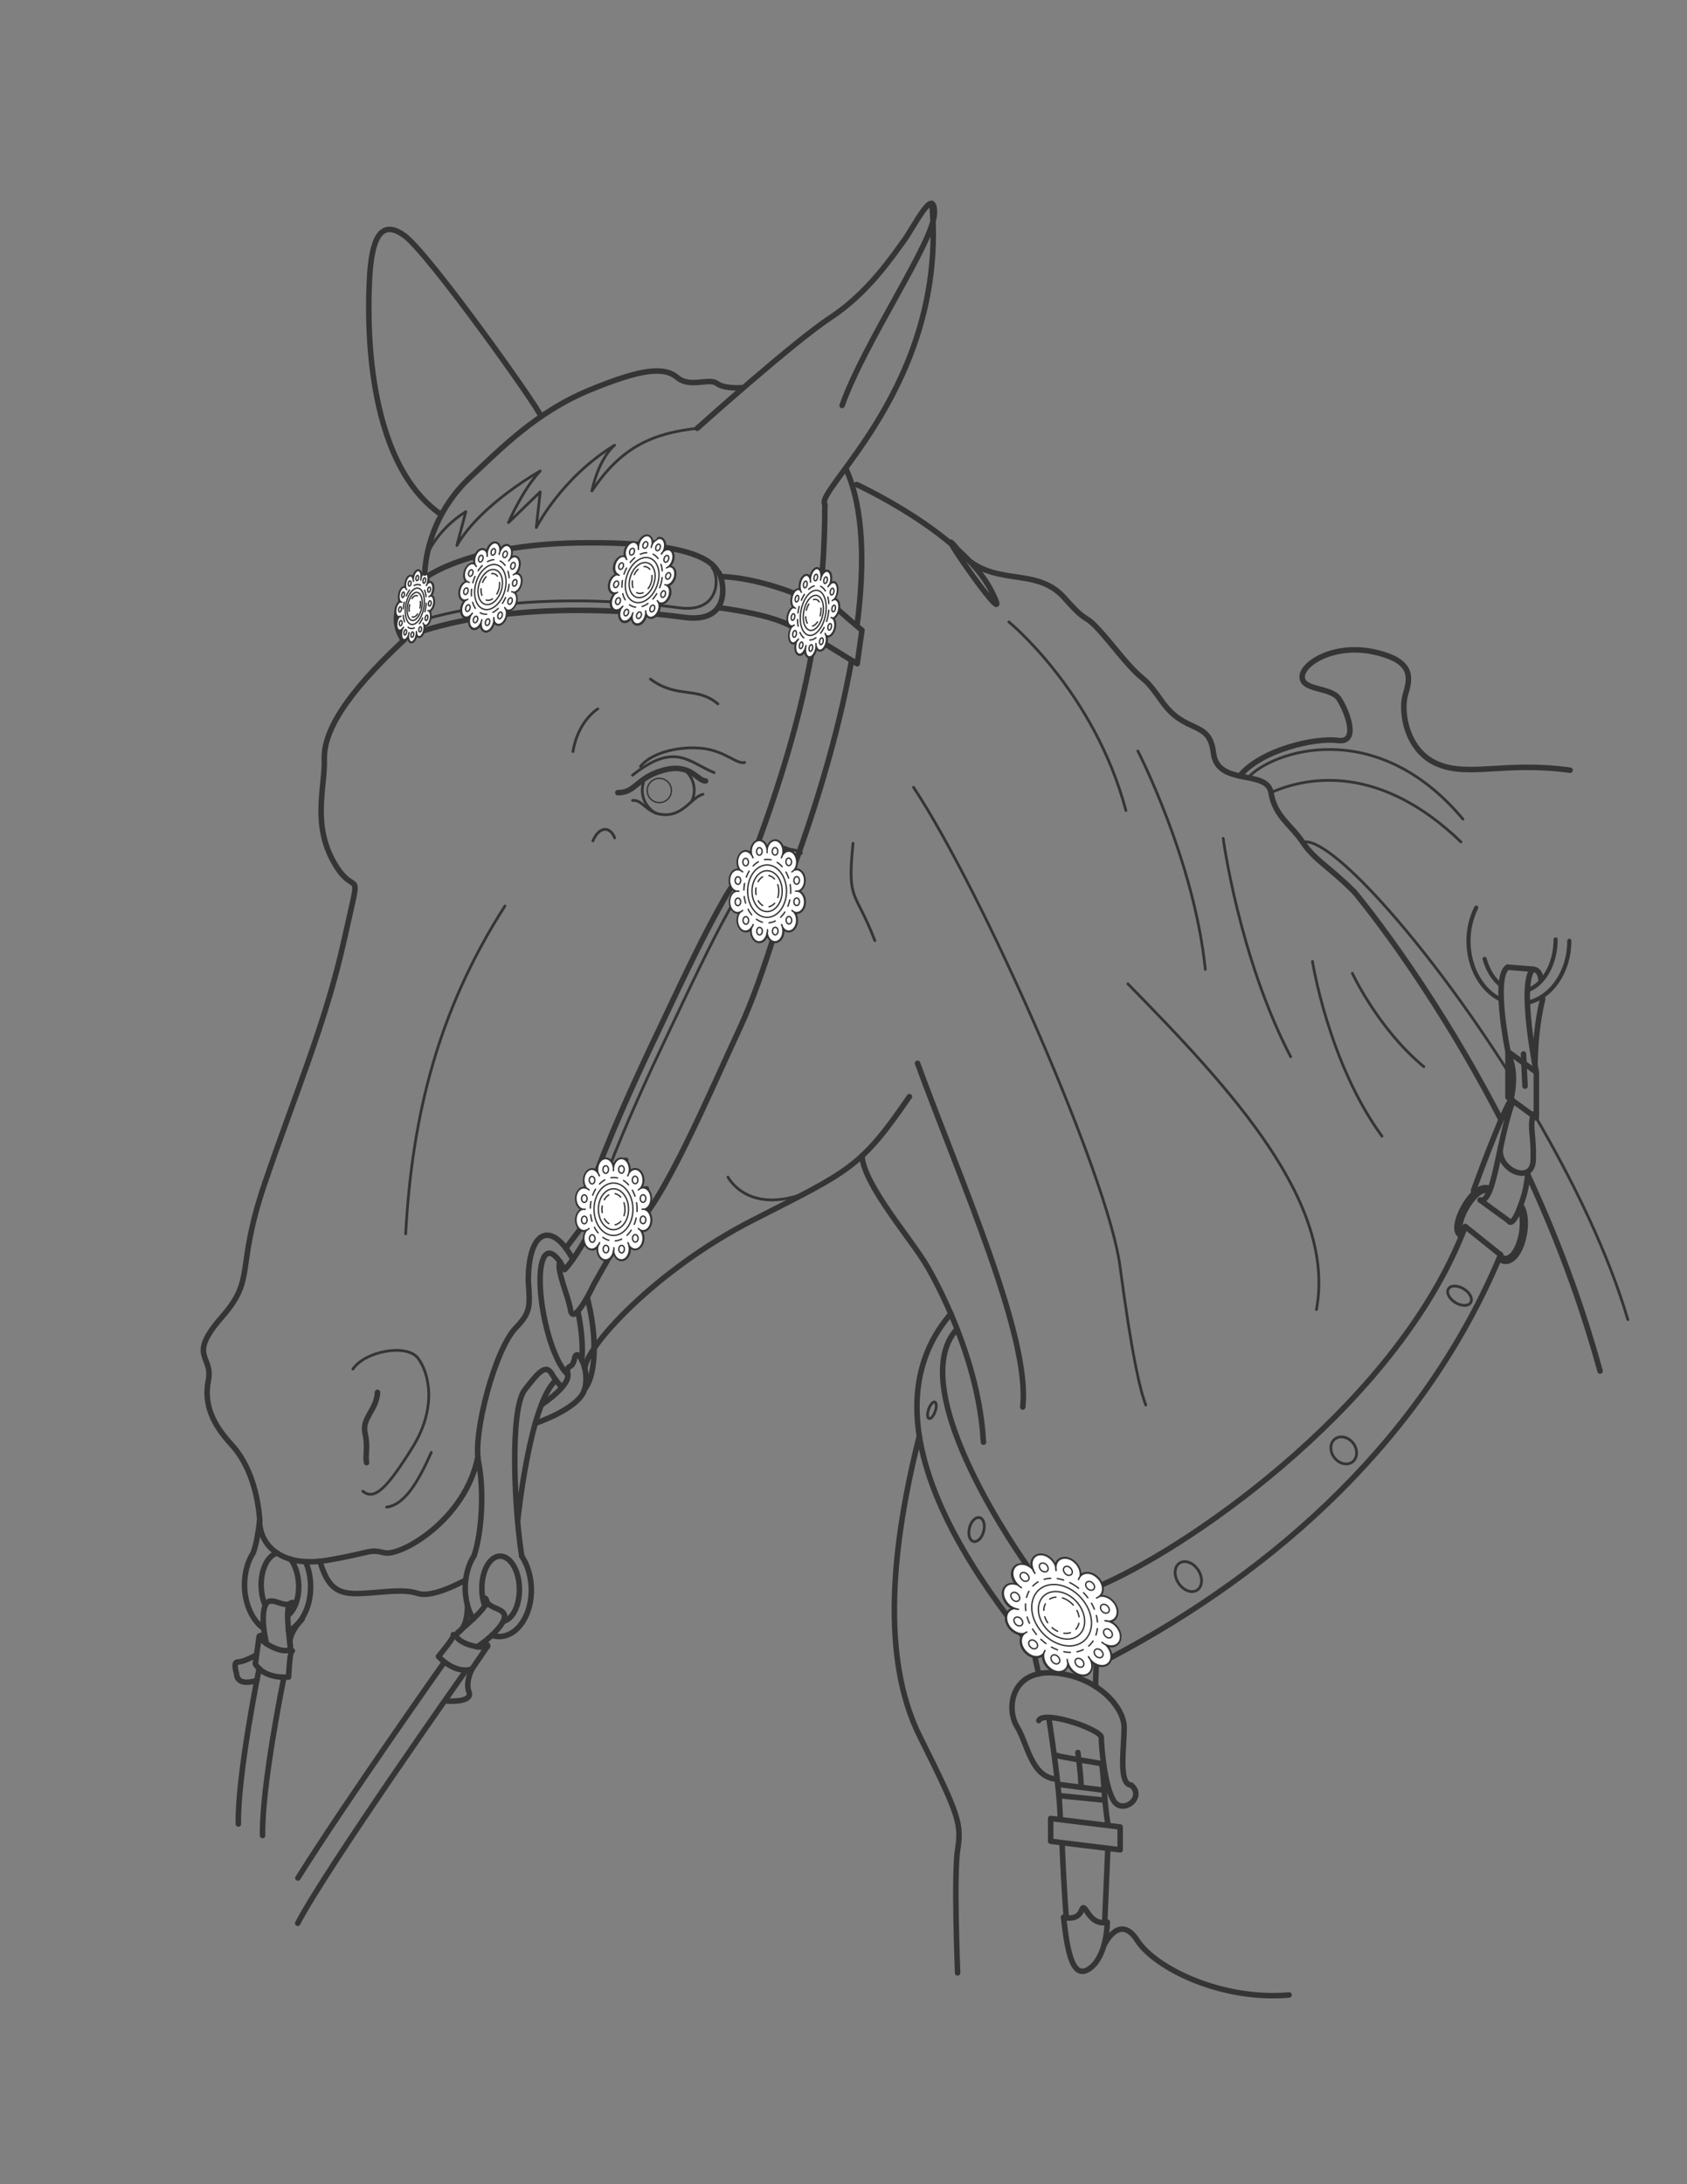<svg xmlns="http://www.w3.org/2000/svg" viewBox="0 0 8500 11000" fill-rule="evenodd" text-rendering="geometricPrecision" image-rendering="optimizeQuality" clip-rule="evenodd" shape-rendering="geometricPrecision"><rect x="0" y="0" width="8500" height="11000" fill="#808080" stroke="none"/><defs><style>.str0,.str1,.str2,.str3,.str4,.str5{stroke:#353535;stroke-width:6.945;stroke-linecap:round;stroke-linejoin:round}.str0,.str1,.str3,.str4,.str5{stroke-width:13.89}.str0,.str3,.str4,.str5{stroke-width:20.835}.str0,.str3,.str4{stroke-width:27.779}.str3,.str4{stroke-width:41.665}.str3{stroke-width:6.945;stroke-dasharray:33.331 33.331}.fil0,.fil2{fill:none}.fil0{fill-rule:nonzero}.fil1{fill:#fff}</style></defs><g id="Layer_x0020_1"><g id="_708277176"><path class="fil0 str0" d="M5206 8305l27 125M5524 8383s-5 79-3 112M2026 3214c499-196 1165-140 1420-105s196-205 174-227c-21-22-49-158-705-148-655 10-1025 245-890 480z"/><path class="fil0 str1" d="M3589 2860c36 41 42 229-167 201-255-35-921-90-1420 105m54-257c2-2 4-4 7-6"/><path class="fil0 str0" d="M3113 3992c92 0 92-75 229-113 138-38 171 54 213 54M2038 3221c-304 283-408 467-404 604 4 138-63 325 50 521s142-29 50 388-250 784-400 1225c-150 442-42 475-217 675s-42 192-67 317 25 225 117 325 133 250 142 383M1902 7012c-4 88-79 129-63 204 17 75 0 113 8 150M1308 7660c2 127 115 235 340 198 225-38 208-58 288-38 79 21 409-163 472-484M2443 8088c-9-24-15-53-15-84-2-91 39-166 91-167s96 71 98 162c2 85-34 157-81 166"/><path class="fil0 str0" d="M1464 7852c23 29 39 77 41 130 2 69-21 128-55 154m-114-52c-12-27-19-60-20-96-2-85 34-156 81-166M2388 7836c-30 46-45 107-44 170 2 56 16 107 40 148m94 82c13 4 26 6 39 6 92-2 164-111 160-244-2-60-19-118-49-162"/><path class="fil0 str0" d="M1276 7820c-30 46-45 107-44 170 3 93 41 172 96 211m125 13c67-32 115-124 112-232-1-41-10-82-25-117M2629 7836c-35-208-64-733 15-837M2388 7836c40-115 52-332 23-474s83-567 188-675c72-75 73-103 63-232M1276 7820c15-42 25-99 32-160M2644 6999c58-72 101-134 134-84M2838 6383c-27-50-53-75-75-71-47 10-55 157-20 328 28 135 75 245 117 281m71-70c7-61 1-149-19-246M2778 6915c17 30 36 54 53 71m113 12c52-58 66-223 28-407-4-18-8-35-12-53"/><path class="fil0 str0" d="M2886 6341c-46-84-97-128-140-119-54 11-86 102-84 238"/><path class="fil0 str0" d="M4156 2540c0 458-62 934-308 1625-20 56-43 118-67 183m-628 1495c-129 273-241 483-308 551"/><path class="fil0 str0" d="M2821 6354c-19 42 42 170 54 245 13 75 96-85 113-123 4-10 114-196 269-489m695-1495c138-355 269-776 339-1167m27-173c41-315 33-599-57-794M2444 8049c31 21-33 83-135 171M1477 8071c-37-6-31 84-15 218"/><path class="fil0 str0" d="M2446 8051c13 49 71 44 92 74s-38 104-134 169M1476 8071c-43 27-82-15-118-7s-42 102-15 215M2355 8082s6 105-46 139M1522 8155s-75 73-59 134"/><path class="fil0 str0" d="M2309 8220c-35 27 36 65 96 73s57-1 47-14M1463 8288c8 43-70 24-120-10s-41-40-25-42"/><path class="fil0 str0" d="M2284 8232c16 2-75 110-75 110s83 93 170 63M1473 8314c-13-9-19 132-19 132s-123 13-168-68M2454 8294l-75 110M1305 8245l-18 132M2235 8376s-490 693-734 1082M2344 8418s-700 991-844 1268M1306 8402s-110 539-105 784M1428 8460s-110 539-105 784"/><path class="fil0 str0" d="M1282 8340s-58 31-84 30-6 59-6 59-4 67 102 34M2379 8404s-36 66-16 118c20 53-108 45-108 45"/><path class="fil0 str1" d="M1778 6895c60-90 271-130 328-55s97 250-28 450-190 270-250 220M2173 7315c-67 150-135 264-225 275"/><path class="fil0 str0" d="M1612 7863c41 137 91 167 206 162s211-25 288 0 240-68 240-68M2608 7662s60-595 193-711"/><path class="fil0 str0" d="M2728 7075s142-93 133-153c-9-61 21-16 34-81s80 60 50 158c-30 97-248 169-248 169"/><path class="fil0 str1" d="M2544 4563c-340 530-468 1063-500 1651"/><path class="fil0 str0" d="M4955 7263c-20-380-200-740-280-880s-322-412-332-562"/><path class="fil0 str1" d="M3187 4031c55-5 71 71 165 72s133-88 190-103"/><path class="fil0 str1" d="M3242 3941c-4 12-6 25-6 39 0 50 28 94 70 116m179-60c8-17 13-36 13-56 0-38-16-74-45-99M3227 3860c60-75 210-105 320-90s165 80 205 70M3277 3420c135 100 235 35 340 125M3012 3570s-100 60-125 215M2987 4235c35-80 90-70 110-15M4603 3965c350 530 980 1961 1040 2411s100 620 130 700M5683 4955c520 530 1050 1100 950 1640"/><path class="fil0 str0" d="M4623 5355c220 600 570 1380 530 1731M4582 5523c-247 360-299 372-789 622s-845 642-846 747"/><path class="fil0 str1" d="M2083 2929c-1-7-1-15 1-24 5-20 16-34 26-31s14 22 10 43c0 2-1 3-1 5"/><path class="fil0 str1" d="M2049 2970c-3-4-5-10-5-18-1-19 7-41 18-48s21 2 22 22v4"/><path class="fil0 str1" d="M2025 3033c-4 0-8-3-10-8-6-13-4-37 5-53s21-18 28-5c0 1 1 2 1 3"/><path class="fil0 str1" d="M2019 3102c-4 4-9 5-13 4-10-3-14-22-10-43 5-20 16-34 26-31 1 0 1 1 2 1"/><path class="fil0 str1" d="M2032 3158c-3 7-7 12-12 15-11 7-21-2-22-22-1-19 7-41 18-48 1-1 2-1 2-1"/><path class="fil0 str1" d="M2061 3186c-1 8-4 16-7 22-9 16-21 18-28 5-6-13-4-37 5-53 1-1 1-2 2-3"/><path class="fil0 str1" d="M2097 3178c1 7 1 15-1 24-5 20-16 34-26 31s-14-22-10-43c0-2 1-3 1-5"/><path class="fil0 str1" d="M2132 3138c3 4 5 10 5 18 1 19-7 41-18 48s-21-2-22-22v-4"/><path class="fil0 str1" d="M2155 3074c4 0 8 3 10 8 6 13 4 37-5 53s-21 18-28 5c0-1-1-2-1-3"/><path class="fil0 str1" d="M2161 3006c4-4 9-5 13-4 10 3 14 22 10 43-5 20-16 34-26 31-1 0-1-1-2-1"/><path class="fil0 str1" d="M2148 2950c3-7 7-12 12-15 11-7 21 2 22 22 1 19-7 41-18 48-1 1-2 1-2 1"/><path class="fil0 str1" d="M2119 2922c1-8 4-16 7-22 9-16 21-18 28-5 6 13 4 37-5 53-1 1-1 2-2 3"/><path class="fil1 str2" d="M2160 3076h-2c-1 0-1-1-2-1 2 0 3 1 5 1zm6-74c-1 1-2 1-3 2s-2 1-2 1c2-2 3-3 5-3zm-14-60c-1 1-1 3-2 4s-1 2-2 3c1-3 3-5 4-7zm-30-30c0 2-1 3-1 5s-1 3-1 5c0-3 1-6 2-9zm-39 8v8c0-3-1-6-1-9zm-37 44c1 1 1 2 2 3 0 1 1 2 1 3l-3-6zm-25 68h2c1 0 1 1 2 1-2 0-3-1-5-1zm-6 74c1-1 2-1 3-2s2-1 2-1c-2 2-3 3-5 3zm14 60c1-1 1-3 2-4s1-2 2-3c-1 3-3 5-4 7zm30 30c0-2 1-3 1-5s1-3 1-5c0 3-1 6-2 9zm39-8v-8c0 3 1 6 1 9zm37-44c-1-1-1-2-2-3 0-1-1-2-1-3l3 6zm26-8c9-16 11-40 5-53-2-3-4-6-6-7 9 1 20-13 24-31 5-20 0-40-10-43-2-1-5-1-8 1 10-9 16-28 15-46-1-19-11-29-22-22-3 2-5 5-8 8 7-16 8-37 3-49-6-13-19-11-28 5-2 4-4 8-5 13 3-18-2-35-11-38-10-3-22 11-26 31-1 5-2 10-2 15-2-16-11-24-21-17-11 7-19 29-18 48 0 5 1 9 2 12-7-10-18-6-26 8-9 16-11 40-5 53 2 3 4 6 6 7-9-1-20 13-24 31-5 20 0 40 10 43 2 1 5 1 8-1-10 9-16 28-15 46 1 19 11 29 22 22 3-2 5-5 8-8-7 16-8 37-3 49 6 13 19 11 28-5 2-4 4-8 5-13-3 18 2 35 11 38 10 3 22-11 26-31 1-5 2-10 2-15 2 16 11 24 21 17 11-7 19-29 18-48 0-5-1-9-2-12 7 10 18 6 26-8z"/><path class="fil2 str2" d="M2172 3041c2-7 0-14-4-15s-8 4-9 11c-2 7 0 14 4 15s8-4 9-11zM2169 2965c0-7-4-10-8-8-4 3-7 10-6 17 0 7 4 10 8 8 4-3 7-10 6-17zM2144 2913c-2-5-7-4-10 2s-4 14-2 19 7 4 10-2 4-14 2-19zM2105 2898c-4-1-8 4-9 11-2 7 0 14 4 15s8-4 9-11c2-7 0-14-4-15zM2063 2926c-4 3-7 10-6 17 0 7 4 10 8 8 4-3 7-10 6-17 0-7-4-10-8-8zM2027 2987c-3 6-4 14-2 19s7 4 10-2 4-14 2-19-7-4-10 2zM2009 3067c-2 7 0 14 4 15s8-4 9-11c2-7 0-14-4-15s-8 4-9 11zM2012 3143c0 7 4 10 8 8 4-3 7-10 6-17 0-7-4-10-8-8-4 3-7 10-6 17zM2036 3195c2 5 7 4 10-2s4-14 2-19-7-4-10 2-4 14-2 19zM2075 3209c4 1 8-4 9-11 2-7 0-14-4-15s-8 4-9 11c-2 7 0 14 4 15zM2118 3182c4-3 7-10 6-17 0-7-4-10-8-8-4 3-7 10-6 17 0 7 4 10 8 8zM2153 3120c3-6 4-14 2-19s-7-4-10 2-4 14-2 19 7 4 10-2zM2134 3068c11-50 0-97-24-105s-53 26-64 76 0 97 24 105 53-26 64-76z"/><path class="fil2 str2" d="M2124 3065c9-39 0-75-19-81s-41 20-50 59 0 75 19 81 41-20 50-59z"/><path class="fil2 str3" d="M2143 3071c13-60 0-117-29-126-30-10-64 31-78 92-13 60 0 117 29 127 30 10 64-31 78-92z"/><path class="fil2 str3" d="M2116 3062c7-30 0-57-14-62-15-5-32 15-38 45-7 30 0 57 14 62s32-15 38-45z"/><path class="fil2 str0" d="M2939 6091c39-118 121-355 344-827 223-473 275-574 361-728 87-154 226-324 342-246"/><path class="fil2 str1" d="M2991 6098c39-118 121-355 344-827 223-473 275-574 361-728 87-154 226-324 342-246"/><path class="fil2 str0" d="M3182 6193c150-106 412-731 542-1007s252-733 252-733"/><path class="fil2 str1" d="M3794 4321c-5-9-8-21-8-33 0-30 18-54 40-54s40 24 40 54v7"/><path class="fil2 str1" d="M3742 4392c-8-4-15-12-19-23-11-26-4-59 15-74s44-6 55 20c1 2 2 4 2 6"/><path class="fil2 str1" d="M3723 4489c-8 1-17-1-25-7-19-15-26-48-15-74s35-35 55-20c1 1 3 2 4 4"/><path class="fil2 str1" d="M3743 4585c-7 7-15 11-24 11-22 0-40-24-40-54s18-54 40-54h5"/><path class="fil2 str1" d="M3795 4656c-3 11-9 20-17 26-19 15-44 6-55-20s-4-59 15-74c1-1 3-2 4-3"/><path class="fil2 str1" d="M3866 4682c1 11 0 23-5 34-11 26-35 35-55 20-19-15-26-48-15-74l3-6"/><path class="fil2 str1" d="M3938 4656c5 9 8 21 8 33 0 30-18 54-40 54s-40-24-40-54v-7"/><path class="fil2 str1" d="M3990 4585c8 4 15 12 19 23 11 26 4 59-15 74s-44 6-55-20c-1-2-2-4-2-6"/><path class="fil2 str1" d="M4009 4488c8-1 17 1 25 7 19 15 26 48 15 74s-35 35-55 20c-1-1-3-2-4-4"/><path class="fil2 str1" d="M3989 4391c7-7 15-11 24-11 22 0 40 24 40 54s-18 54-40 54h-5"/><path class="fil2 str1" d="M3937 4320c3-11 9-20 17-26 19-15 44-6 55 20s4 59-15 74c-1 1-3 2-4 3"/><path class="fil2 str1" d="M3866 4295c-1-11 0-23 5-34 11-26 35-35 55-20 19 15 26 48 15 74l-3 6"/><path class="fil1 str2" d="M4019 4488h-10c3-1 7-1 10 0zm-21-104l-4 4c-1 1-3 2-4 3 3-3 6-5 9-7zm-56-76c-1 2-1 4-2 6l-3 6c1-4 3-8 5-12zm-77-28v14-14zm-76 28l3 6c1 2 2 4 2 6-2-4-4-8-5-12zm-56 76c2 1 3 2 5 3 1 1 3 2 4 4-3-2-6-4-9-7zm-20 104h10c-3 1-7 1-10 0zm21 104l4-4c1-1 3-2 4-3-3 3-6 5-9 7zm56 76c1-2 1-4 2-6l3-6c-1 4-3 8-5 12zm77 28v-14 14zm76-28l-3-6c-1-2-2-4-2-6 2 4 4 8 5 12zm56-76c-2-1-3-2-5-3-1-1-3-2-4-4 3 2 6 4 9 7zm50-23c11-26 4-59-15-74-5-4-10-6-15-7 20-3 35-26 35-54 0-30-18-54-40-54-5 0-11 2-15 4 16-16 20-46 10-70-11-26-35-35-55-20-5 4-9 9-12 14 8-25 1-54-17-68-19-15-44-6-55 20-3 6-4 13-5 20-3-27-19-47-40-47-22 0-40 24-40 54 0 7 1 15 3 21-12-21-34-28-52-14-19 15-26 48-15 74 3 6 6 12 10 16-18-10-40-1-50 23-11 26-4 59 15 74 5 4 10 6 15 7-20 3-35 26-35 54 0 30 18 54 40 54 5 0 11-2 15-4-16 16-20 46-10 70 11 26 35 35 55 20 5-4 9-9 12-14-8 25-1 54 17 68 19 15 44 6 55-20 3-6 4-13 5-20 3 27 19 47 40 47 22 0 40-24 40-54 0-7-1-15-3-21 12 21 34 28 52 14 19-15 26-48 15-74-3-6-6-12-10-16 18 10 40 1 50-23z"/><path class="fil2 str2" d="M4028 4434c0-11-6-19-14-19s-14 9-14 19c0 11 6 19 14 19s14-9 14-19zM3986 4331c-4-9-13-12-19-7-7 5-9 17-5 26s13 12 19 7c7-5 9-17 5-26zM3912 4271c-7-5-16-2-19 7-4 9-2 21 5 26s16 2 19-7c4-9 2-21-5-26zM3826 4269c-8 0-14 9-14 19 0 11 6 19 14 19s14-9 14-19c0-11-6-19-14-19zM3750 4325c-7 5-9 17-5 26s13 12 19 7c7-5 9-17 5-26s-13-12-19-7zM3706 4425c-4 9-2 21 5 26s16 2 19-7c4-9 2-21-5-26s-16-2-19 7zM3704 4542c0 11 6 19 14 19s14-9 14-19c0-11-6-19-14-19s-14 9-14 19zM3746 4645c4 9 13 12 19 7 7-5 9-17 5-26s-13-12-19-7c-7 5-9 17-5 26zM3820 4706c7 5 16 2 19-7 4-9 2-21-5-26s-16-2-19 7c-4 9-2 21 5 26zM3906 4708c8 0 14-9 14-19 0-11-6-19-14-19s-14 9-14 19c0 11 6 19 14 19zM3982 4651c7-5 9-17 5-26s-13-12-19-7c-7 5-9 17-5 26s13 12 19 7zM4026 4551c4-9 2-21-5-26s-16-2-19 7c-4 9-2 21 5 26s16 2 19-7zM3963 4488c0-73-44-132-98-132s-98 59-98 132 44 132 98 132 98-59 98-132z"/><path class="fil2 str2" d="M3941 4488c0-57-34-103-76-103s-76 46-76 103 34 103 76 103 76-46 76-103z"/><path class="fil2 str3" d="M3984 4488c0-88-53-160-118-160s-118 72-118 160 53 160 118 160 118-72 118-160z"/><path class="fil2 str3" d="M3924 4488c0-43-26-79-58-79s-58 35-58 79c0 43 26 79 58 79s58-35 58-79z"/><path class="fil2 str1" d="M2455 2802c-2-9-2-19 1-29 7-25 26-43 42-39 17 4 25 27 18 53-1 2-1 4-2 6"/><path class="fil2 str1" d="M2400 2853c-5-5-8-13-9-23-2-24 10-51 28-60s34 2 36 26v6"/><path class="fil2 str1" d="M2364 2933c-7 0-13-3-17-10-11-16-8-45 6-65s34-24 45-8c1 1 2 3 2 4"/><path class="fil2 str1" d="M2357 3018c-7 5-14 7-21 5-17-4-24-27-18-53 7-25 26-43 42-39 1 0 2 1 4 1"/><path class="fil2 str1" d="M2380 3087c-5 8-11 15-19 19-18 9-34-2-36-26s10-51 28-60c1-1 3-1 4-2M2428 3121c-2 10-6 20-11 28-14 20-34 24-45 8s-8-45 6-65c1-2 2-3 3-4"/><path class="fil2 str1" d="M2487 3111c2 9 2 19-1 29-7 25-26 43-42 39-17-4-25-27-18-53 1-2 1-4 2-6"/><path class="fil2 str1" d="M2542 3059c5 5 8 13 9 23 2 24-10 51-28 60s-34-2-36-26v-6"/><path class="fil2 str1" d="M2578 2980c7 0 13 3 17 10 11 16 8 45-6 65s-34 24-45 8c-1-1-2-3-2-4"/><path class="fil2 str1" d="M2585 2895c7-5 14-7 21-5 17 4 25 27 18 53-7 25-26 43-42 39-1 0-2-1-4-1"/><path class="fil2 str1" d="M2562 2826c5-8 11-15 19-19 18-9 34 2 36 26s-10 51-28 60c-1 1-3 1-4 2M2514 2792c2-10 6-20 11-28 14-20 34-24 45-8s8 45-6 65c-1 2-2 3-3 4"/><path class="fil1 str2" d="M2586 2982c-1 0-3 0-4-1-1 0-2-1-4-1 3 0 5 1 8 2zm8-92c-1 1-3 2-4 3s-3 1-4 2c3-2 5-3 8-4zm-25-74c-1 2-2 3-3 5s-2 3-3 4c2-3 4-7 6-9zm-51-36c0 2-1 4-1 6-1 2-1 4-2 6l3-12zm-64 11c0 2 1 4 1 5v6c-1-3-1-7-1-11zm-59 55l3 3c1 1 2 3 2 4-2-2-4-4-5-7zm-38 85c1 0 3 0 4 1 1 0 2 1 4 1-3 0-5-1-8-2zm-8 92c1-1 3-2 4-3s3-1 4-2c-3 2-5 3-8 4zm25 74c1-2 2-3 3-5s2-3 3-4c-2 3-4 7-6 9zm51 36c0-2 1-4 1-6 1-2 1-4 2-6l-3 12zm64-11c0-2-1-4-1-6v-6c1 3 1 7 1 11zm59-55l-3-3c-1-1-2-3-2-4 2 2 4 4 5 7zm43-11c14-20 17-49 6-65-3-4-6-7-10-8 15 0 32-16 38-40 7-25-1-49-18-53-4-1-8-1-13 1 15-11 26-36 23-58-2-24-19-36-36-26-4 2-8 6-12 10 11-20 13-46 2-60-11-16-31-13-45 8-4 5-6 11-8 16 4-23-4-43-19-47-17-4-35 14-42 39-2 6-2 13-2 18-4-20-19-29-36-21-18 9-30 37-28 60 1 6 2 11 4 15-11-12-30-7-43 11-14 20-17 49-6 65 3 4 6 7 10 8-15 0-32 16-38 40-7 25 1 49 18 53 4 1 8 1 13-1-15 11-26 36-23 58 2 24 19 36 36 26 4-2 8-6 12-10-11 20-13 46-2 60 11 16 31 13 45-8 4-5 6-11 8-16-4 23 4 43 19 47 17 4 35-14 42-39 2-6 2-13 2-18 4 20 19 29 36 21 18-9 30-37 28-60-1-6-2-11-4-15 11 12 30 7 43-11z"/><path class="fil2 str2" d="M2604 2938c2-9 0-18-6-19s-13 5-15 14 0 18 6 19 13-5 15-14zM2596 2843c-1-9-7-13-13-9-6 3-11 13-10 22s7 13 13 9c6-3 11-13 10-22zM2554 2779c-4-6-11-4-16 3s-6 18-2 23c4 6 11 4 16-3s6-18 2-23zM2490 2763c-6-1-13 5-15 14s0 18 6 19 13-5 15-14 0-18-6-19zM2421 2798c-6 3-11 13-10 22s7 13 13 9c6-3 11-13 10-22s-7-13-13-9zM2365 2876c-5 7-6 18-2 23 4 6 11 4 16-3s6-18 2-23c-4-6-11-4-16 3zM2337 2975c-2 9 0 18 6 19s13-5 15-14 0-18-6-19-13 5-15 14zM2346 3069c1 9 7 13 13 9 6-3 11-13 10-22s-7-13-13-9c-6 3-11 13-10 22zM2387 3133c4 6 11 4 16-3s6-18 2-23c-4-6-11-4-16 3s-6 18-2 23zM2452 3150c6 1 13-5 15-14s0-18-6-19-13 5-15 14 0 18 6 19zM2521 3115c6-3 11-13 10-22s-7-13-13-9c-6 3-11 13-10 22s7 13 13 9zM2577 3037c5-7 6-18 2-23-4-6-11-4-16 3s-6 18-2 23c4 6 11 4 16-3zM2544 2973c16-62-3-120-44-129-40-9-87 34-103 96s3 120 44 129c40 9 87-34 103-96z"/><path class="fil2 str2" d="M2527 2969c13-48-2-93-34-100-31-7-67 26-80 75-13 48 2 93 34 100 31 7 67-26 80-75z"/><path class="fil2 str3" d="M2559 2976c20-75-4-145-53-156s-105 41-124 116c-20 75 4 145 53 156s105-41 124-116z"/><path class="fil2 str3" d="M2514 2966c10-37-2-71-26-77-24-5-51 20-61 57s2 71 26 77c24 5 51-20 61-57z"/><path class="fil2 str1" d="M3218 2767c-2-9-2-19 1-29 7-25 27-43 45-39s26 27 19 53c-1 2-1 4-2 6"/><path class="fil2 str1" d="M3159 2818c-5-5-9-13-10-23-3-24 11-51 29-60 19-9 36 2 39 26v6"/><path class="fil2 str1" d="M3121 2897c-7 0-14-3-19-10-12-16-9-45 6-65s37-24 48-8c1 1 2 3 2 4"/><path class="fil2 str1" d="M3113 2983c-7 5-15 7-22 5-18-4-26-27-19-53 7-25 27-43 45-39 1 0 3 1 4 1"/><path class="fil2 str1" d="M3138 3052c-5 8-12 15-20 19-19 9-36-2-39-26s11-51 29-60c1-1 3-1 4-2"/><path class="fil2 str1" d="M3189 3086c-2 10-6 20-12 28-15 20-37 24-48 8-12-16-9-45 6-65 1-2 2-3 4-4M3253 3076c2 9 2 19-1 29-7 25-27 43-45 39s-26-27-19-53c1-2 1-4 2-6"/><path class="fil2 str1" d="M3312 3024c5 5 9 13 10 23 3 24-11 51-29 60-19 9-36-2-39-26v-6"/><path class="fil2 str1" d="M3350 2945c7 0 14 3 19 10 12 16 9 45-6 65s-37 24-48 8c-1-1-2-3-2-4"/><path class="fil2 str1" d="M3358 2860c7-5 15-7 22-5 18 4 26 27 19 53-7 25-27 43-45 39-1 0-3-1-4-1"/><path class="fil2 str1" d="M3333 2790c5-8 12-15 20-19 19-9 36 2 39 26s-11 51-29 60c-1 1-3 1-4 2"/><path class="fil2 str1" d="M3282 2756c2-10 6-20 12-28m23-17c10-2 19 1 25 9 12 16 9 45-6 65-1 2-2 3-4 4"/><path class="fil1 str2" d="M3358 2947c-1 0-3 0-4-1-1 0-3-1-4-1 3 0 6 1 8 2zm8-92c-1 1-3 2-4 3s-3 1-4 2c3-2 6-3 9-4zm-27-74c-1 2-2 3-3 5s-2 3-4 4c2-3 4-7 7-9zm-55-36c0 2-1 4-1 6-1 2-1 4-2 6l3-12zm-68 11c0 2 1 4 1 5v6c-1-3-1-7-1-11zm-63 55l3 3c1 1 2 3 2 4-2-2-4-4-5-7zm-41 85h4c1 0 3 1 4 1-3 0-6-1-8-2zm-8 92c1-1 3-2 4-3s3-1 4-2c-3 2-6 3-9 4zm27 74c1-2 2-3 3-5s2-3 4-4c-2 3-4 7-7 9zm55 36c0-2 1-4 1-6 1-2 1-4 2-6l-3 12zm68-11c0-2-1-4-1-5v-6c1 3 1 7 1 11zm63-55l-3-3c-1-1-2-3-2-4 2 2 4 4 5 7zm0-320c10-2 19 1 25 9 11 15 9 41-3 60 4-4 8-8 13-10 19-9 36 2 39 26 2 22-9 47-25 58 4-2 9-2 13-1 18 4 26 27 19 53-7 23-24 40-41 40 4 2 7 4 10 8 12 16 9 45-6 65-14 19-33 23-45 11 2 4 4 9 5 15 3 24-11 51-29 60-17 9-34 0-38-21 0 6-1 12-3 18-7 25-27 43-45 39-16-3-25-24-20-47-2 6-5 11-9 16-15 20-37 24-48 8-11-15-9-41 3-60-4 4-8 8-13 10-19 9-36-2-39-26-2-22 9-47 25-58-4 2-9 2-13 1-18-4-26-27-19-53 7-23 24-40 41-40-4-2-7-4-10-8-12-16-9-45 6-65 14-19 33-23 45-11-2-4-4-9-5-15-3-24 11-51 29-60 17-9 34 0 38 21 0-6 1-12 3-18 7-25 27-43 45-39 16 3 25 24 20 47 2-6 5-11 9-16l23-17z"/><path class="fil2 str2" d="M3378 2903c3-9 0-18-7-19-6-1-13 5-16 14s0 18 7 19c6 1 13-5 16-14zM3370 2808c-1-9-7-13-14-9-7 3-11 13-11 22 1 9 7 13 14 9 7-3 11-13 11-22zM3325 2744c-4-6-12-4-17 3s-6 18-2 23c4 6 12 4 17-3s6-18 2-23zM3256 2728c-6-1-13 5-16 14s0 18 7 19c6 1 13-5 16-14s0-18-7-19zM3182 2763c-7 3-11 13-10 22s7 13 14 9c7-3 11-13 11-22-1-9-7-13-14-9zM3122 2841c-5 7-6 18-2 23 4 6 12 4 17-3s6-18 2-23c-4-6-12-4-17 3zM3093 2940c-3 9 0 18 7 19 6 1 13-5 16-14s0-18-7-19c-6-1-13 5-16 14zM3102 3034c1 9 7 13 14 9 7-3 11-13 10-22s-7-13-14-9c-7 3-11 13-11 22zM3146 3098c4 6 12 4 17-3s6-18 2-23c-4-6-12-4-17 3s-6 18-2 23zM3215 3115c6 1 13-5 16-14s0-18-7-19c-6-1-13 5-16 14s0 18 7 19zM3289 3080c7-3 11-13 10-22s-7-13-14-9c-7 3-11 13-11 22 1 9 7 13 14 9zM3349 3002c5-7 6-18 2-23-4-6-12-4-17 3s-6 18-2 23c4 6 12 4 17-3zM3314 2938c18-62-3-120-47-129-43-9-93 34-110 96-18 62 3 120 47 129 43 9 93-34 110-96z"/><path class="fil2 str2" d="M3296 2934c14-48-3-93-36-100-34-7-72 26-85 75-14 48 3 93 36 100 34 7 72-26 85-75z"/><path class="fil2 str3" d="M3330 2941c21-75-4-145-56-156s-112 41-133 116 4 145 56 156 112-41 133-116z"/><path class="fil2 str3" d="M3282 2931c10-37-2-71-28-77-26-5-55 20-65 57s2 71 28 77c26 5 55-20 65-57z"/><path class="fil2 str0" d="M3631 2904s143-3 368 83M3617 3060s253 29 369 93M5699 8990c-65-5-35-185-35-290s-140-260-355-275-240 180-185 270 70 250 195 265M5359 9656s70 20 90-35 30 80 130 60"/><path class="fil2 str0" d="M5359 9656c20 190 50 320 135 255s85-230 85-230M5294 9158l350 43v115l-350-43zM5699 8990c75 60-45 155-90 75s-60-275-60-315-290-140-315-85M5284 8649s58 362 58 514M5351 9280c13 301 22 379 22 379M5582 9308l-16 374M5546 8881c14-2 13 160 35 298M5329 8986l234 30M5335 9043l232 23M5328 8841c-16 2 218 40 218 40M5446 9001c5-25-15-175-15-175M5560 7978c476-212 1493-930 1823-1801M5599 8347c837-441 1581-1113 1962-2028M5175 7884s-636-884-353-1191M5206 8305c-671-820-700-1358-415-1689"/><path class="fil2 str0" d="M4632 7233c-137 543-197 1113 3 1513s210 440 190 570 0 620 0 620M5563 9796s77-164 167-24 425 305 765 275M3513 2157s485-435 675-560 315-316 365-383 155-285 155-142c0 142-350 645-465 970M4156 2540c-55-70 623-608 539-1516M2722 2091c0-25-560-815-685-905s-165 30-175 215-30 918 360 1190"/><path class="fil2 str0" d="M2140 2886c7-140 67-330 227-480s335-330 600-440 380-120 445-65 160 0 200 30 132 21 132 21"/><path class="fil2 str1" d="M3513 2157c-220 25-380 90-530 315M3097 2242s-75 55-115 230M2702 2657s125-250 395-415M2152 2793s50-126 195-216M2302 2747l45-170M2722 2372s-299 166-420 375M2562 2632s70-165 160-260M2722 2477l-20 180M2562 2632l160-155M4298 4247c-30 300 10 230 110 490M3668 5928s97 193 395 79"/><path class="fil2 str0" d="M4316 2440s527 242 677 532-335-408-167-204c167 204 388 74 538 244s70 30 250 250 120 100 240 270 240 90 260 260 270 80 290 200 100 160 160 250 130 120 260 250"/><path class="fil2 str1" d="M5083 3132s430 350 590 950M5733 3782s284 550 340 1100M6163 4222s80 600 340 1100M6613 4842s80 510 350 880M6814 4902s130 280 360 470M6288 3917c117-132 643-317 1083 208M6403 3992c198-88 558-138 958 248"/><path class="fil2 str0" d="M6246 3908c110-134 385-194 495-179s45-150 5-210-185-40-185-110 165-170 365-125 180 130 155 215 5 285 165 350 340-15 665 30M6824 4492s371 438 733 1136m140 286c138 298 267 632 365 991"/><path class="fil2 str1" d="M6563 4242c129-42 613 490 1035 1154m131 214c201 343 376 706 473 1036"/><path class="fil2 str0" d="M7383 6177l177 142"/><path class="fil2 str4" d="M7359 6213c-46-35 60-240 134-224M7565 6340c80 40 142-161 99-255"/><path class="fil2 str0" d="M7623 5544c-75 205-93 517-165 500M7424 5997s133-369 189-460"/><path class="fil2 str0" d="M7458 6044l143 104s20 50 73-113c14-44 21-90 25-135m26-283c1-3 3-6 5-8"/><path class="fil2 str0" d="M7598 5296l143 104v230l-143-104zM7598 5308s50 77 15 229M7676 5308l8 162M7598 5296s-77-375-2-425M7741 5400s-89-438-19-518M7773 5031c-16 65-36 171-39 331"/><path class="fil2 str2" d="M3383 3981c0-34-27-61-61-61s-61 27-61 61 27 61 61 61 61-27 61-61z"/><path class="fil2 str1" d="M3598 3891c-128-52-196-157-411 13M5131 8105c-13 0-26-4-39-13-31-21-46-61-33-89s49-33 80-11c2 2 5 3 7 5"/><path class="fil2 str1" d="M5174 8220c-9 7-22 10-35 8-34-5-64-36-69-71-4-35 20-59 53-54 3 0 5 1 8 2M5265 8313c-3 12-11 21-22 27-27 13-66-2-86-34-21-32-15-69 12-82l6-3"/><path class="fil2 str1" d="M5377 8358c3 13 3 27-3 38-13 28-49 33-80 11-31-21-46-61-33-89l3-6"/><path class="fil2 str1" d="M5483 8342c9 12 16 25 17 40 4 35-20 59-53 54-34-5-64-36-69-71 0-3 0-5-1-8"/><path class="fil2 str1" d="M5552 8271c13 7 24 17 33 31 21 32 15 69-12 82s-66-2-86-34c-2-2-3-5-4-7"/><path class="fil2 str1" d="M5567 8163c13 0 26 4 39 13 31 21 46 61 33 89s-49 33-80 11c-2-2-5-3-7-5"/><path class="fil2 str1" d="M5524 8048c9-7 22-10 35-8 34 5 64 36 69 71 4 35-20 59-53 54-3 0-5-1-8-2"/><path class="fil2 str1" d="M5434 7955c3-12 11-21 22-27 27-13 66 2 86 34 21 32 15 69-12 82l-6 3"/><path class="fil2 str1" d="M5321 7910c-3-13-3-27 3-38 13-28 49-33 80-11 31 21 46 61 33 89l-3 6"/><path class="fil2 str1" d="M5216 7925c-9-12-16-25-17-40-4-35 20-59 53-54 34 5 64 36 69 71v8"/><path class="fil2 str1" d="M5146 7997c-13-7-24-17-33-31-21-32-15-69 12-82s66 2 86 34c2 2 3 5 4 7"/><path class="fil1 str2" d="M5440 7942c-1 2-2 5-3 7l-3 6c1-5 3-9 6-13zm-121-48c1 3 1 5 2 8v8c-1-5-2-11-2-16zm-113 16c2 2 4 5 5 7 2 2 3 5 4 7-4-5-7-10-10-15zm-74 76c3 1 5 3 8 5 2 2 5 3 7 5-5-3-10-6-14-10zm-16 116c3 0 5 0 8 1 3 0 5 1 8 2-5 0-10-1-16-2zm46 124c2-1 4-3 6-4l6-3c-4 3-8 5-12 6zm97 99c1-2 2-5 3-7l3-6c-1 5-3 9-6 13zm121 48c-1-3-1-5-2-8 0-3 0-5-1-8 1 5 2 11 2 16zm113-16c-2-2-4-5-5-7-2-2-3-5-4-7 4 5 7 10 10 15zm74-76c-3-1-5-3-8-5-2-2-5-3-7-5 5 3 10 6 14 10zm16-116c-3 0-5 0-8-1-3 0-5-1-8-2 5 0 10 1 16 2zm-46-124c-2 1-4 3-6 4l-6 3c4-3 8-5 12-6zm6-79c-21-32-59-48-86-34-7 3-12 8-16 14 8-27-7-62-36-82-31-21-67-16-80 11-3 7-5 15-5 22-8-31-36-58-67-63-34-5-58 20-53 54 1 9 4 17 8 25-21-27-56-39-81-27-27 13-32 50-12 82 5 8 11 15 18 21-29-16-61-9-73 16-13 28 2 67 33 89 8 5 16 9 24 11-29 0-49 23-45 55 4 35 35 66 69 71 8 1 16 1 23-2-22 16-25 49-6 79 21 32 59 48 86 34 7-3 12-8 16-14-8 27 7 62 36 82 31 21 67 16 80-11 3-7 5-14 5-22 8 31 36 58 67 63 34 5 58-20 53-54-1-9-4-17-8-25 21 27 56 39 81 27 27-13 32-50 12-82-5-8-11-15-18-21 29 16 61 9 73-16 13-28-2-67-33-89-8-5-16-9-24-11 29 0 49-23 45-55-4-35-35-66-69-71-8-1-16-1-23 2 22-16 25-49 6-79z"/><path class="fil2 str2" d="M5389 7893c-11-8-24-6-29 4s1 24 12 32 24 6 29-4-1-24-12-32zM5256 7872c-12-2-21 7-19 19s13 24 25 25c12 2 21-7 19-19s-12-24-25-25zM5149 7921c-10 5-12 18-4 29 7 11 21 17 31 12s12-18 4-29c-7-11-21-17-31-12zM5095 8028c-5 10 1 24 12 32s24 6 29-4-1-24-12-32-24-6-29 4zM5109 8163c2 12 12 24 25 25 12 2 21-7 19-19s-13-24-25-25c-12-2-21 7-19 19zM5188 8290c7 11 21 17 31 12s12-18 4-29c-7-11-21-17-31-12s-12 18-4 29zM5309 8375c11 8 24 6 29-4s-1-24-12-32-24-6-29 4 1 24 12 32zM5442 8396c12 2 21-7 19-19s-13-24-25-25c-12-2-21 7-19 19s12 24 25 25zM5549 8347c10-5 12-18 4-29-7-11-21-17-31-12s-12 18-4 29c7 11 21 17 31 12zM5603 8240c5-10-1-24-12-32s-24-6-29 4 1 24 12 32 24 6 29-4zM5589 8105c-2-12-12-24-25-25-12-2-21 7-19 19s13 24 25 25c12 2 21-7 19-19zM5510 7978c-7-11-21-17-31-12s-12 18-4 29c7 11 21 17 31 12s12-18 4-29zM5407 8012c-77-52-165-40-197 28s4 164 81 217c77 52 165 40 197-28s-4-164-81-217z"/><path class="fil2 str2" d="M5394 8040c-59-40-128-31-153 22-25 52 3 128 62 168s128 31 153-22c25-52-3-128-62-168z"/><path class="fil2 str3" d="M5419 7987c-93-63-199-48-238 34s5 199 97 262c93 63 199 48 238-34s-5-199-97-262z"/><path class="fil2 str3" d="M5383 8062c-45-31-98-23-117 17s2 98 48 128c45 31 98 23 117-17s-2-98-48-128z"/><path class="fil2 str0" d="M4160 3245l159 98 24-169s-49-40-119-102"/><path class="fil2 str1" d="M4085 2931c-2-9-1-19 1-29 6-25 21-43 35-39s20 27 15 53c0 2-1 4-1 6"/><path class="fil2 str1" d="M4039 2983c-4-5-7-13-8-23-2-24 8-51 23-60s28 2 30 26v6"/><path class="fil2 str1" d="M4009 3062c-5 0-11-3-14-10-9-16-7-45 5-65s28-24 38-8c1 1 1 3 2 4"/><path class="fil2 str1" d="M4003 3148c-5 5-11 7-17 5-14-4-20-27-15-53 6-25 21-43 35-39 1 0 2 1 3 1"/><path class="fil2 str1" d="M4023 3217c-4 8-9 15-15 19-15 9-28-2-30-26s8-51 23-60c1-1 2-1 3-2"/><path class="fil2 str1" d="M4062 3251c-1 10-5 20-9 28-12 20-28 24-38 8-9-16-7-45 5-65 1-2 2-3 3-4"/><path class="fil2 str1" d="M4111 3241c2 9 1 19-1 29-6 25-21 43-35 39s-20-27-15-53c0-2 1-4 1-6"/><path class="fil2 str1" d="M4157 3189c4 5 7 13 8 23 2 24-8 51-23 60s-28-2-30-26v-6"/><path class="fil2 str1" d="M4187 3110c6 0 11 3 14 10 9 16 7 45-5 65s-28 24-38 8c-1-1-1-3-2-4"/><path class="fil2 str1" d="M4193 3024c5-5 11-7 17-5 14 4 20 27 15 53-6 25-21 43-35 39-1 0-2-1-3-1"/><path class="fil2 str1" d="M4173 2955c4-8 9-15 15-19 15-9 28 2 30 26s-8 51-23 60c-1 1-2 1-3 2"/><path class="fil2 str1" d="M4134 2921c1-10 5-20 9-28 12-20 28-24 38-8 9 16 7 45-5 65-1 2-2 3-3 4"/><path class="fil1 str2" d="M4193 3112c-1 0-2 0-3-1-1 0-2-1-3-1 2 0 4 1 6 2zm6-92l-3 3c-1 1-2 1-3 2 2-2 4-3 7-4zm-21-74c-1 2-2 3-3 5s-2 3-3 4c2-3 3-7 5-9zm-42-36c0 2-1 4-1 6s-1 4-1 6c1-4 1-8 3-12zm-53 11c0 2 1 4 1 5v6c-1-3-1-7-1-11zm-49 55c1 1 2 2 2 3 1 1 1 3 2 4-2-2-3-4-4-7zm-32 85c1 0 2 0 3 1 1 0 2 1 3 1-2 0-4-1-6-2zm-6 92l3-3c1-1 2-1 3-2-2 2-4 3-7 4zm21 74c1-2 2-3 3-5s2-3 3-4c-2 3-3 7-5 9zm42 36c0-2 1-4 1-6s1-4 1-6c-1 4-1 8-3 12zm53-11c0-2-1-4-1-5v-6c1 3 1 7 1 11zm49-55c-1-1-2-2-2-3-1-1-1-3-2-4 2 2 3 4 4 7zm35-11c12-20 14-49 5-65-2-4-5-7-8-8 13 0 26-16 32-40 6-25-1-49-15-53-3-1-7-1-10 1 13-11 21-36 19-58-2-24-16-36-30-26-4 2-7 6-10 10 9-20 10-46 2-60-9-16-26-13-38 8-3 5-5 11-7 16 3-23-3-43-16-47-14-4-29 14-35 39-1 6-2 13-2 18-4-20-16-29-29-21-15 9-25 37-23 60 1 6 2 11 3 15-9-12-25-7-35 11-12 20-14 49-5 65 2 4 5 7 8 8-13 0-26 16-32 40-6 25 1 49 15 53 3 1 7 1 10-1-13 11-21 36-19 58 2 24 16 36 30 26 4-2 7-6 10-10-9 20-10 46-2 60 9 16 26 13 38-8 3-5 5-11 7-16-3 23 3 43 16 47 14 4 29-14 35-39 1-6 2-13 2-18 4 20 16 29 29 21 15-9 25-37 23-60-1-6-2-11-4-15 9 12 25 7 35-11z"/><path class="fil2 str2" d="M4209 3067c2-9 0-18-5-19s-10 5-12 14 0 18 5 19 10-5 12-14zM4202 2973c-1-9-6-13-11-9-5 3-9 13-8 22s6 13 11 9c5-3 9-13 8-22zM4167 2909c-3-6-9-4-13 3s-5 18-2 23c3 6 9 4 13-3s5-18 2-23zM4114 2892c-5-1-10 5-12 14s0 18 5 19 10-5 12-14 0-18-5-19zM4056 2928c-5 3-9 13-8 22s6 13 11 9c5-3 9-13 8-22s-6-13-11-9zM4010 3005c-4 7-5 18-2 23 3 6 9 4 13-3s5-18 2-23c-3-6-9-4-13 3zM3987 3105c-2 9 0 18 5 19s10-5 12-14 0-18-5-19-10 5-12 14zM3994 3199c1 9 6 13 11 9 5-3 9-13 8-22s-6-13-11-9c-5 3-9 13-8 22zM4029 3263c3 6 9 4 13-3s5-18 2-23c-3-6-9-4-13 3s-5 18-2 23zM4082 3280c5 1 10-5 12-14s0-18-5-19-10 5-12 14 0 18 5 19zM4140 3245c5-3 9-13 8-22s-6-13-11-9c-5 3-9 13-8 22s6 13 11 9zM4186 3167c4-7 5-18 2-23-3-6-9-4-13 3s-5 18-2 23c3 6 9 4 13-3zM4158 3103c14-62-3-120-36-129-34-9-72 34-85 96-14 62 3 120 36 129s72-34 85-96z"/><path class="fil2 str2" d="M4145 3099c11-48-2-93-28-100s-56 26-66 75c-11 48 2 93 28 100s56-26 66-75z"/><path class="fil2 str3" d="M4171 3106c16-75-3-145-44-156-40-11-87 41-103 116s3 145 44 156c40 11 87-41 103-116z"/><path class="fil2 str3" d="M4134 3096c8-37-2-71-21-77-20-5-43 20-51 57s2 71 21 77c20 5 43-20 51-57z"/><path class="fil2 str0" d="M2851 6286l107-142"/><path class="fil2 str1" d="M3020 5923c-5-9-8-21-8-33 0-30 18-54 40-54s40 24 40 54v7"/><path class="fil2 str1" d="M2968 5994c-8-4-15-12-19-23-11-26-4-59 15-74s44-6 55 20c1 2 2 4 2 6"/><path class="fil2 str1" d="M2949 6091c-8 1-17-1-25-7-19-15-26-48-15-74s35-35 55-20c1 1 3 2 4 4"/><path class="fil2 str1" d="M2968 6187c-7 7-15 11-24 11-22 0-40-24-40-54s18-54 40-54h5"/><path class="fil2 str1" d="M3021 6258c-3 11-9 20-17 26-19 15-44 6-55-20s-4-59 15-74c1-1 3-2 4-3"/><path class="fil2 str1" d="M3092 6284c1 11 0 23-5 34-11 26-35 35-55 20-19-15-26-48-15-74l3-6"/><path class="fil2 str1" d="M3164 6258c5 9 8 21 8 33 0 30-18 54-40 54s-40-24-40-54v-7"/><path class="fil2 str1" d="M3216 6186c8 4 15 12 19 23 11 26 4 59-15 74s-44 6-55-20c-1-2-2-4-2-6"/><path class="fil2 str1" d="M3235 6090c8-1 17 1 25 7 19 15 26 48 15 74s-35 35-55 20c-1-1-3-2-4-4"/><path class="fil2 str1" d="M3215 5993c7-7 15-11 24-11 22 0 40 24 40 54s-18 54-40 54h-5"/><path class="fil2 str1" d="M3163 5922c3-11 9-20 17-26 19-15 44-6 55 20s4 59-15 74c-1 1-3 2-4 3"/><path class="fil2 str1" d="M3091 5897c-1-11 0-23 5-34 11-26 35-35 55-20 19 15 26 48 15 74l-3 6"/><path class="fil1 str2" d="M3245 6090h-10c3-1 7-1 10 0zm-21-104l-4 4c-1 1-3 2-4 3 3-3 6-5 9-7zm-56-76c-1 2-1 4-2 6l-3 6c1-4 3-8 5-12zm-77-28v14-14zm-76 28l3 6c1 2 2 4 2 6-2-4-4-8-5-12zm-56 76c2 1 3 2 5 3 1 1 3 2 4 4-3-2-6-4-9-7zm-20 104h10c-3 1-7 1-10 0zm21 104l4-4c1-1 3-2 4-3-3 3-6 5-9 7zm56 76c1-2 1-4 2-6l3-6c-1 4-3 8-5 12zm77 28v-14 14zm76-28l-3-6c-1-2-2-4-2-6 2 4 4 8 5 12zm56-76c-2-1-3-2-5-3-1-1-3-2-4-4 3 2 6 4 9 7zm50-23c11-26 4-59-15-74-5-4-10-6-15-7 20-3 35-26 35-54 0-30-18-54-40-54-5 0-11 2-15 4 16-16 20-46 10-70-11-26-35-35-55-20-5 4-9 9-12 14 8-25 1-54-17-68-19-15-44-6-55 20-3 6-4 13-5 20-3-27-19-47-40-47-22 0-40 24-40 54 0 7 1 15 3 21-12-21-34-28-52-14-19 15-26 48-15 74 3 6 6 12 10 16-18-10-40-1-50 23-11 26-4 59 15 74 5 4 10 6 15 7-20 3-35 26-35 54 0 30 18 54 40 54 5 0 11-2 15-4-16 16-20 46-10 70 11 26 35 35 55 20 5-4 9-9 12-14-8 25-1 54 17 68 19 15 44 6 55-20 3-6 4-13 5-20 3 27 19 47 40 47 22 0 40-24 40-54 0-7-1-15-3-21 12 21 34 28 52 14 19-15 26-48 15-74-3-6-6-12-10-16 18 10 40 1 50-23z"/><path class="fil2 str2" d="M3254 6036c0-11-6-19-14-19s-14 9-14 19c0 11 6 19 14 19s14-9 14-19zM3212 5933c-4-9-13-12-19-7-7 5-9 17-5 26s13 12 19 7c7-5 9-17 5-26zM3138 5873c-7-5-16-2-19 7-4 9-2 21 5 26s16 2 19-7c4-9 2-21-5-26zM3052 5871c-8 0-14 9-14 19 0 11 6 19 14 19s14-9 14-19c0-11-6-19-14-19zM2976 5927c-7 5-9 17-5 26s13 12 19 7c7-5 9-17 5-26s-13-12-19-7zM2932 6027c-4 9-2 21 5 26s16 2 19-7c4-9 2-21-5-26s-16-2-19 7zM2930 6144c0 11 6 19 14 19s14-9 14-19c0-11-6-19-14-19s-14 9-14 19zM2972 6247c4 9 13 12 19 7 7-5 9-17 5-26s-13-12-19-7c-7 5-9 17-5 26zM3046 6307c7 5 16 2 19-7 4-9 2-21-5-26s-16-2-19 7c-4 9-2 21 5 26zM3132 6310c8 0 14-9 14-19 0-11-6-19-14-19s-14 9-14 19c0 11 6 19 14 19zM3208 6253c7-5 9-17 5-26s-13-12-19-7c-7 5-9 17-5 26s13 12 19 7zM3252 6153c4-9 2-21-5-26s-16-2-19 7c-4 9-2 21 5 26s16 2 19-7zM3189 6090c0-73-44-132-98-132s-98 59-98 132 44 132 98 132 98-59 98-132z"/><path class="fil2 str2" d="M3167 6090c0-57-34-103-76-103s-76 46-76 103 34 103 76 103 76-46 76-103z"/><path class="fil2 str3" d="M3210 6090c0-88-53-160-118-160s-118 72-118 160 53 160 118 160 118-72 118-160z"/><path class="fil2 str3" d="M3149 6090c0-43-26-79-58-79s-58 35-58 79c0 43 26 79 58 79s58-35 58-79z"/><path class="fil2 str1" d="M4956 7712c9-33 0-64-20-69s-43 18-51 51c-9 33 0 64 20 69s43-18 51-51zM4681 7144c9 3 23-13 31-36s7-44-2-47-23 13-31 36-7 44 2 47zM6037 7907c-25-38-67-53-94-35s-30 63-5 101 67 53 94 35 30-63 5-101zM6818 7268c-25-32-66-41-92-21s-27 62-3 94c25 32 66 41 92 21s27-62 3-94zM7375 6491c-31-19-66-19-77 0-12 19 4 50 35 69s66 19 77 0c12-19-4-50-35-69z"/><path class="fil2 str0" d="M7561 5776c-24 112 159 196 164 67 4-129-18-159-1-225"/><path class="fil2 str5" d="M7480 4829c17 59 47 106 84 134m130 25c82-27 144-132 144-257"/><path class="fil2 str5" d="M7438 4571c-25 50-39 108-39 168 0 136 69 252 165 296m131 15c120-25 212-155 212-312"/><path class="fil2 str0" d="M7597 4871l125 10s37-2 42 51"/></g></g></svg>
